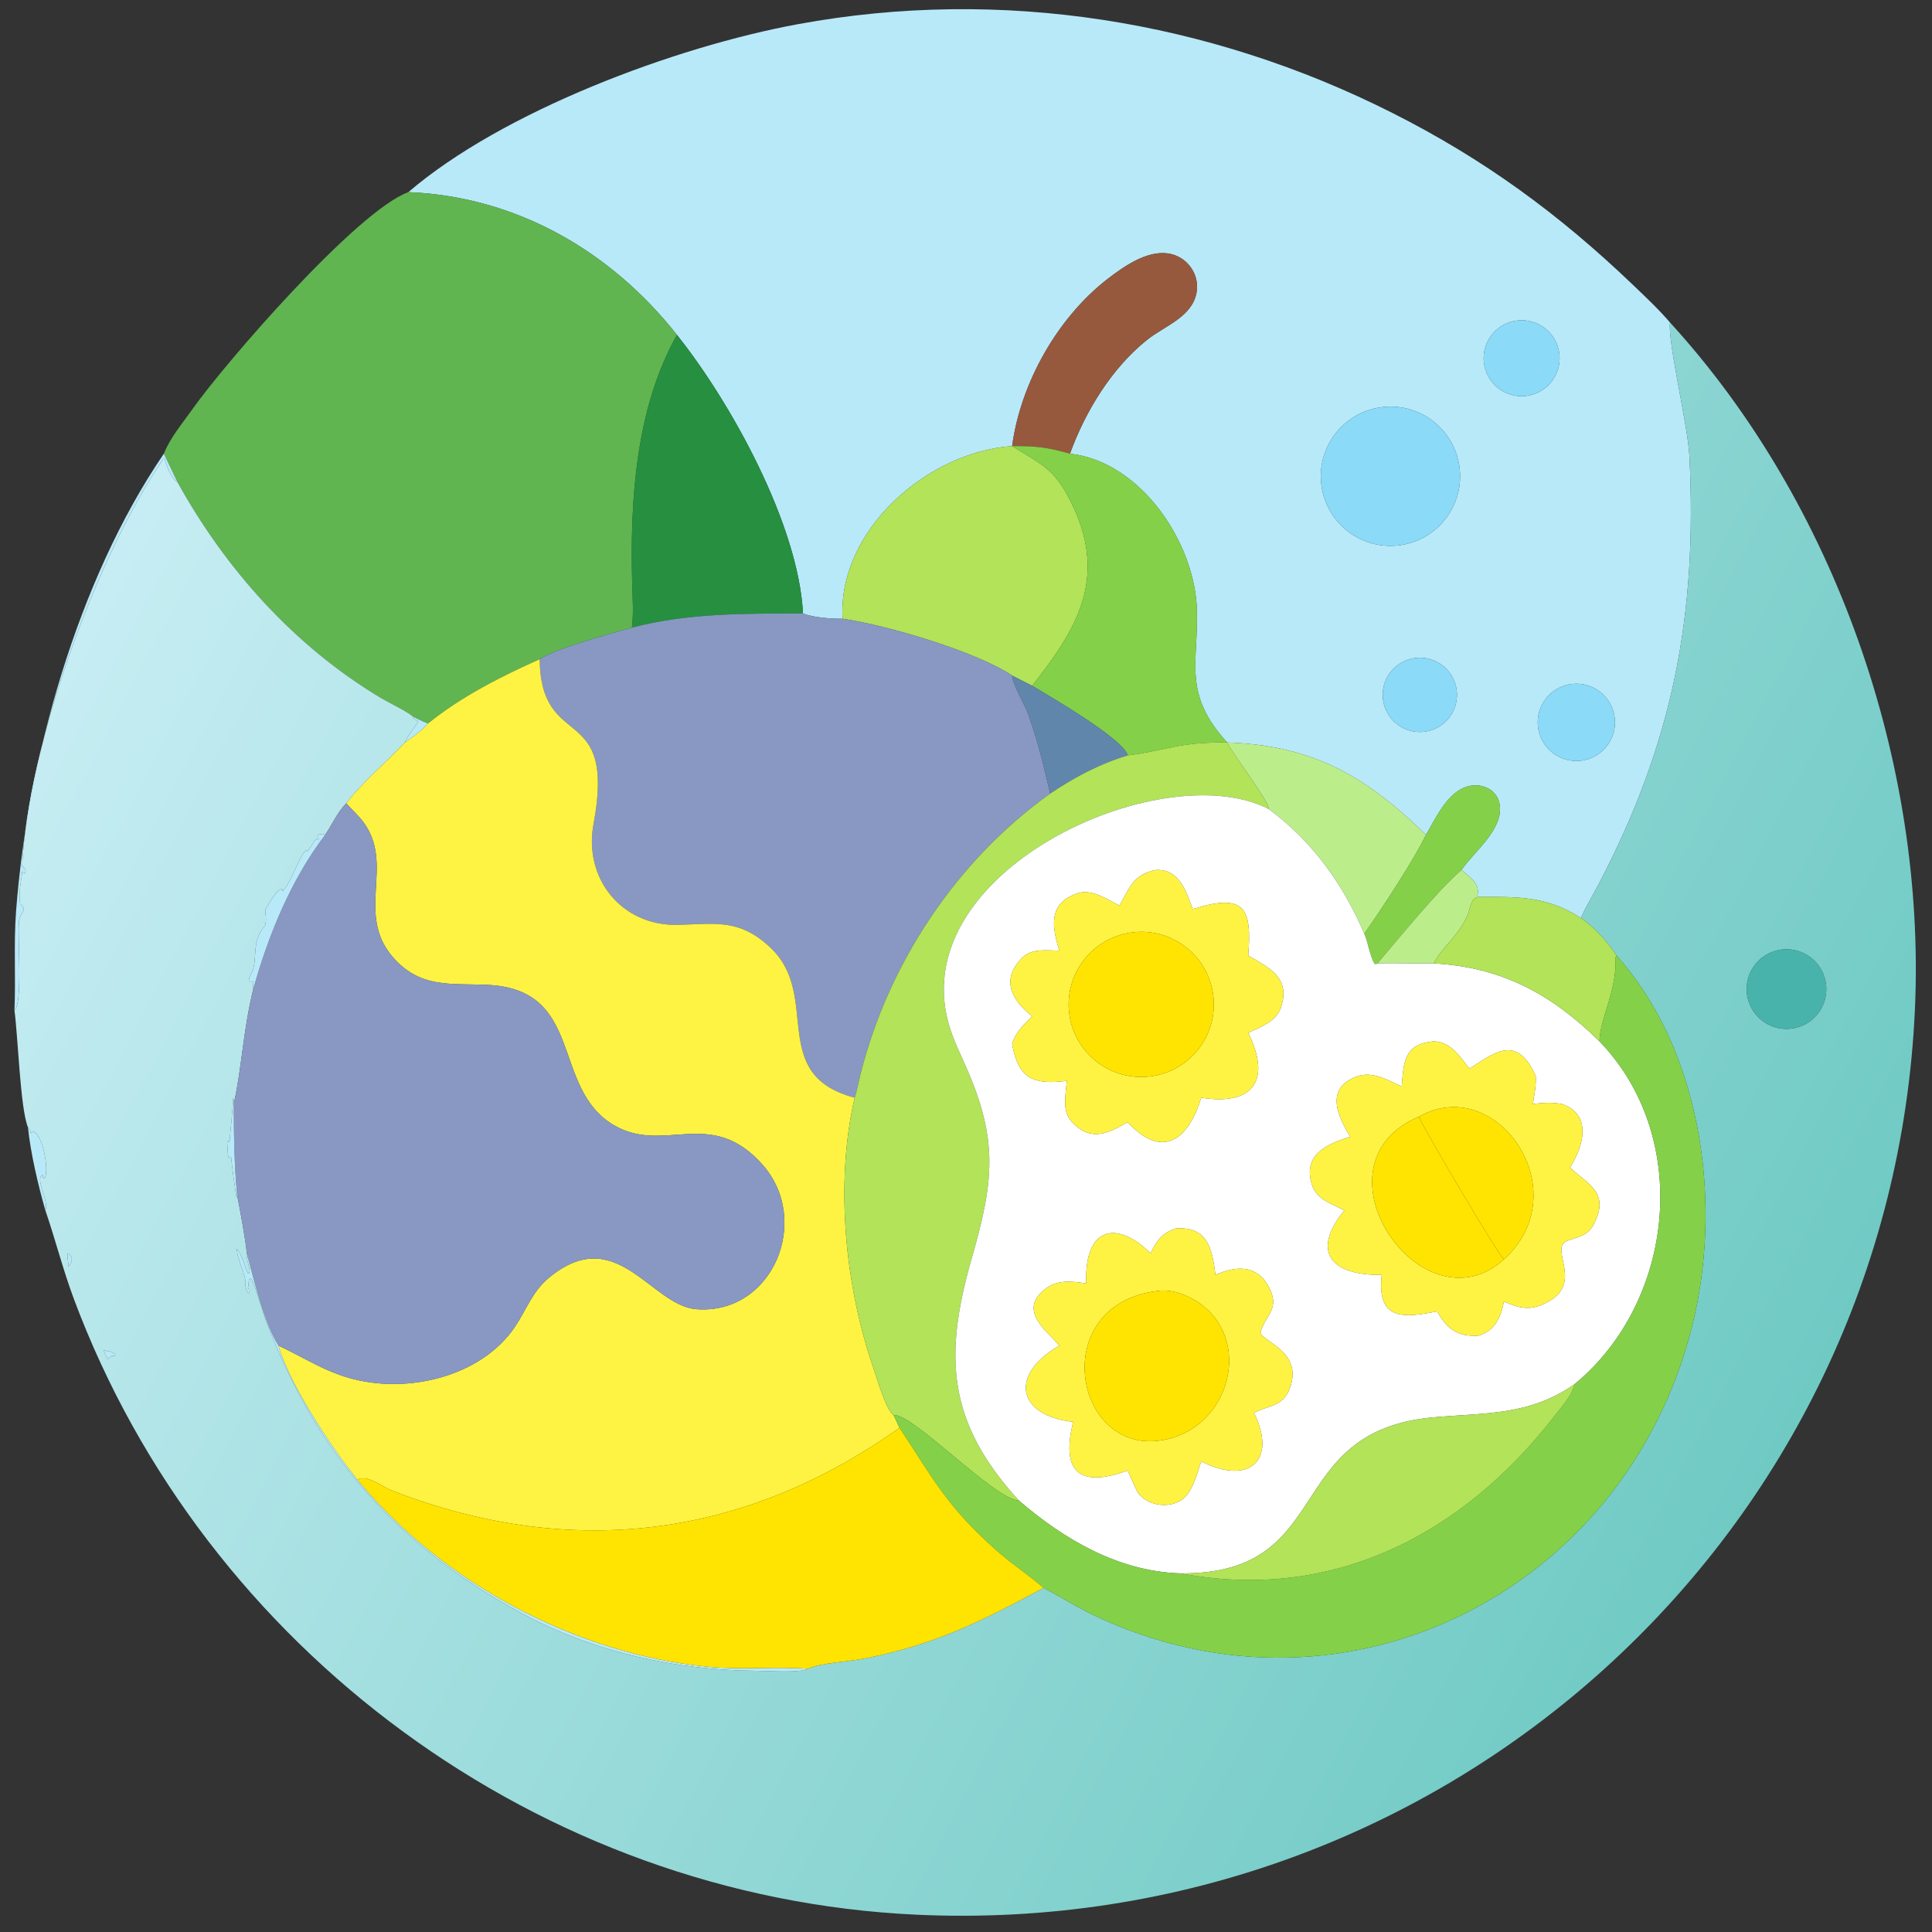 <?xml version="1.0" encoding="utf-8" ?>
<svg xmlns="http://www.w3.org/2000/svg" xmlns:xlink="http://www.w3.org/1999/xlink" width="1024" height="1024">
	<rect width="100%" height="100%" fill="#333333" stroke="none"/>
	<path fill="#B8E9F9" transform="scale(2 2)" d="M108.22 50.916C133.129 29.544 178.812 12.409 211.504 6.399C265.342 -3.498 320.41 5.401 369.072 29.971C393.166 42.136 413.012 56.613 432.641 75.394C436.038 78.645 439.51 81.895 442.572 85.467C441.909 90.527 447.291 112.607 447.705 120.752C449.85 162.962 443.369 196.725 423.566 234.488C422.046 237.388 420.281 240.294 418.954 243.281C409.811 237.385 402.007 237.656 391.703 237.711L391.508 237.364C392.361 234.174 389.494 232.44 387.307 230.557C390.64 225.665 398.49 219.784 397.426 213.21C396.788 209.266 392.83 207.446 389.163 208.346C383.638 209.702 380.572 216.746 377.887 221.247C362.162 205.821 347.97 197.507 325.221 196.765L325.221 196.765C313.383 183.795 317.596 175.778 317.188 161.604C316.677 143.826 302.351 122.303 283.552 120.23C287.631 109.008 294.616 97.542 304.02 90.04C308.63 86.363 315.865 84.065 317.089 77.603C318.026 72.66 314.547 67.907 309.594 67.168C303.944 66.325 297.89 70.566 293.65 73.825C280.329 84.063 270.469 101.443 268.229 118.214C245.743 119.76 221.935 140.56 223.293 163.982C220.237 163.983 215.621 163.687 212.806 162.583C211.602 138.952 193.58 106.484 179.4 88.75C161.843 66.481 136.773 52.072 108.22 50.916ZM402.023 84.944C396.512 85.621 392.589 90.631 393.255 96.144C393.921 101.656 398.924 105.588 404.437 104.933C409.966 104.277 413.912 99.257 413.245 93.729C412.577 88.201 407.549 84.265 402.023 84.944ZM365.82 107.947C355.734 109.418 348.75 118.788 350.222 128.874C351.693 138.961 361.063 145.944 371.149 144.473C381.236 143.001 388.22 133.632 386.748 123.545C385.276 113.459 375.906 106.475 365.82 107.947ZM375.807 174.312C370.445 174.565 366.274 179.066 366.43 184.431C366.586 189.797 371.012 194.048 376.379 193.989C379.938 193.949 383.199 191.992 384.907 188.869C386.615 185.746 386.504 181.945 384.618 178.927C382.731 175.909 379.362 174.144 375.807 174.312ZM415.712 181.397C410.157 182.526 406.577 187.953 407.725 193.504C408.874 199.055 414.314 202.616 419.861 201.448C425.38 200.286 428.92 194.879 427.777 189.355C426.634 183.832 421.239 180.273 415.712 181.397Z"/>
	<path fill="#60B550" transform="scale(2 2)" d="M43.428 120.23C45.099 115.992 48.34 112.193 50.95 108.499C59.517 96.376 94.445 55.976 108.22 50.916C136.773 52.072 161.843 66.481 179.4 88.75C168.407 108.308 166.946 132.79 167.543 154.683C167.65 158.575 167.943 162.454 167.467 166.333C161.755 167.962 147.515 171.708 143.019 174.7C132.89 179.21 122.113 184.674 113.44 191.727C112.054 191.266 110.672 190.492 109.352 189.857C108.258 188.718 102.641 185.99 100.898 184.944C78.09 171.255 59.891 151.005 47.058 127.798L43.428 120.23Z"/>
	<path fill="#96593D" transform="scale(2 2)" d="M268.229 118.214C270.469 101.443 280.329 84.063 293.65 73.825C297.89 70.566 303.944 66.325 309.594 67.168C314.547 67.907 318.026 72.66 317.089 77.603C315.865 84.065 308.63 86.363 304.02 90.04C294.616 97.542 287.631 109.008 283.552 120.23C277.406 118.507 274.651 118.201 268.229 118.214Z"/>
	<path fill="#8ADAF8" transform="scale(2 2)" d="M404.437 104.933C398.924 105.588 393.921 101.656 393.255 96.144C392.589 90.631 396.512 85.621 402.023 84.944C407.549 84.265 412.577 88.201 413.245 93.729C413.912 99.257 409.966 104.277 404.437 104.933Z"/>
	<defs>
		<linearGradient id="gradient_0" gradientUnits="userSpaceOnUse" x1="474.993" y1="379.167" x2="29.893" y2="145.031">
			<stop offset="0" stop-color="#70CAC4"/>
			<stop offset="1" stop-color="#C6EDF3"/>
		</linearGradient>
	</defs>
	<path fill="url(#gradient_0)" transform="scale(2 2)" d="M418.954 243.281C420.281 240.294 422.046 237.388 423.566 234.488C443.369 196.725 449.85 162.962 447.705 120.752C447.291 112.607 441.909 90.527 442.572 85.467C486.398 133.393 510.349 202.308 507.483 267.249C501.322 406.879 382.77 513.977 242.688 507.408C143.246 502.745 54.294 437.171 19.593 344.276C16.704 336.543 14.695 328.552 12.023 320.763C13.163 318.364 9.003 312.162 11.354 311.381L11.409 312.123L11.849 312.241C13.003 310.365 11.545 301.025 8.864 299.877L8.137 300.199C8.032 299.496 7.906 299.258 7.414 298.746C5.37 293.894 4.753 274.329 3.828 267.749C6.086 266.115 4.612 248.111 5.019 244.291C5.329 241.388 7.574 241.366 5.336 239.535C4.909 236.468 5.501 233.95 5.926 231.016L6.425 231.369L6.383 231.616C7.276 230.517 6.579 230.127 5.864 229.552C7.412 197.963 25.134 148.055 43.437 121.396L43.619 121.493C43.988 123.248 45.406 126.922 47.058 127.798C59.891 151.005 78.09 171.255 100.898 184.944C102.641 185.99 108.258 188.718 109.352 189.857C109.691 190.597 110.124 190.714 110.809 191.128C109.803 193.074 108.093 194.801 107.311 196.765C102.207 202.201 96.371 206.958 91.762 212.874C89.305 215.382 88.107 218.425 86.158 221.247L85.685 220.918L85.679 221.214C83.514 220.671 84.671 221.848 84.352 222.717L83.98 222.141C82.876 223.085 82.461 224.686 81.377 225.636L81.107 225.288C78.715 227.979 77.571 233.181 74.859 236.226L74.807 235.615C73.376 235.462 70.96 240.068 70.284 241.11C70.948 246.898 69.765 244.347 68.215 248.85C67.323 251.441 67.86 255.339 66.873 257.397C66.523 258.126 66.059 258.94 65.939 259.735L66.219 260.101L67.206 260.177C67.124 260.805 66.985 261.434 67.132 262.06C64.372 273.335 64.144 282.676 61.95 292.567L61.828 290.553C61.875 290.786 61.893 291.019 61.916 291.256L61.761 291.047C61.673 294.941 61.107 298.612 60.849 302.433L60.608 302.747L60.437 302.286L60.201 302.509C60.27 303.912 60.318 305.318 60.513 306.71L60.831 306.808L61.237 306.57C61.328 307.925 62.483 316.715 62.72 317.303L62.854 316.817C63.501 319.852 65.187 329.169 65.402 332.116C65.077 333.775 66.542 336.112 66.05 337.405L65.705 337.429C64.585 335.435 64.343 332.724 62.759 330.936C62.849 334.103 65.403 337.806 65.013 340.617C64.971 340.924 66.282 344.825 65.935 341.638L65.677 341.288C66.001 340.426 65.781 339.834 66.035 339.014L66.487 338.744C67.249 339.508 70.085 349.121 70.853 351.089C84.381 385.724 105.176 409.511 137.846 427.312C156.948 437.719 178.965 442.672 200.633 442.779C203.426 442.793 212.15 443.406 214.151 442.23C216.844 440.775 225.228 440.283 228.846 439.575C247.913 435.842 260.117 429.624 276.536 420.806C281.024 423.129 285.279 425.866 289.855 428.04C357.569 460.209 433.148 420.3 449.139 348.355C456.195 316.61 450.46 277.886 428.382 253.221C425.794 249.305 422.777 246.005 418.954 243.281ZM470.712 251.923C465.131 253.413 461.784 259.113 463.202 264.713C464.62 270.314 470.277 273.734 475.895 272.388C479.594 271.502 482.531 268.694 483.582 265.038C484.633 261.382 483.635 257.444 480.971 254.728C478.307 252.013 474.388 250.941 470.712 251.923ZM18.003 332.116C17.667 333.496 18.304 334.294 18.003 335.725C19.186 334.575 19.542 333.192 18.003 332.116ZM27.446 357.795C27.768 358.61 27.899 359.194 28.494 359.849L28.429 360.067L28.273 359.886L28.463 360.175C28.866 359.916 29.238 359.686 29.576 359.342L29.657 359.33C31.683 359.383 29.877 358.322 28.927 358.101L28.645 358.189L28.215 358.025C27.674 357.822 27.896 357.882 27.446 357.795Z"/>
	<path fill="#268F40" transform="scale(2 2)" d="M167.467 166.333C167.943 162.454 167.65 158.575 167.543 154.683C166.946 132.79 168.407 108.308 179.4 88.75C193.58 106.484 211.602 138.952 212.806 162.583C197.681 162.6 182.221 162.427 167.467 166.333Z"/>
	<path fill="#8ADAF8" transform="scale(2 2)" d="M371.149 144.473C361.063 145.944 351.693 138.961 350.222 128.874C348.75 118.788 355.734 109.418 365.82 107.947C375.906 106.475 385.276 113.459 386.748 123.545C388.22 133.632 381.236 143.001 371.149 144.473Z"/>
	<path fill="#B2E358" transform="scale(2 2)" d="M223.293 163.982C221.935 140.56 245.743 119.76 268.229 118.214C276.591 123.435 279.846 124.304 284.576 134.621C293.449 153.974 284.836 167.429 273.533 181.728C271.754 180.855 269.994 179.942 268.229 179.041C259.084 172.872 235.535 165.743 223.293 163.982Z"/>
	<path fill="#84D149" transform="scale(2 2)" d="M268.229 118.214C274.651 118.201 277.406 118.507 283.552 120.23C302.351 122.303 316.677 143.826 317.188 161.604C317.596 175.778 313.383 183.795 325.221 196.765C312.164 196.626 309.264 198.853 298.859 200.195C297.77 195.844 278.112 184.482 273.533 181.728C284.836 167.429 293.449 153.974 284.576 134.621C279.846 124.304 276.591 123.435 268.229 118.214Z"/>
	<path fill="#B8E9F9" transform="scale(2 2)" d="M3.828 267.749C4.221 258.982 3.595 250.223 4.262 241.439C7.302 201.382 20.403 153.979 43.428 120.23L47.058 127.798C45.406 126.922 43.988 123.248 43.619 121.493L43.437 121.396C25.134 148.055 7.412 197.963 5.864 229.552C6.579 230.127 7.276 230.517 6.383 231.616L6.425 231.369L5.926 231.016C5.501 233.95 4.909 236.468 5.336 239.535C7.574 241.366 5.329 241.388 5.019 244.291C4.612 248.111 6.086 266.115 3.828 267.749Z"/>
	<path fill="#8898C3" transform="scale(2 2)" d="M167.467 166.333C182.221 162.427 197.681 162.6 212.806 162.583C215.621 163.687 220.237 163.983 223.293 163.982C235.535 165.743 259.084 172.872 268.229 179.041C268.261 181.212 271.672 186.904 272.564 189.463C275.334 197.411 276.431 202.42 278.311 210.304C253.509 227.995 235.321 255.389 227.979 284.913C227.49 286.88 227.132 288.984 226.497 290.902C203.315 284.764 217.709 264.065 204.292 251.251C195.928 243.262 189.429 244.895 179.514 245.096C164.725 245.396 154.599 232.781 157.291 218.384C163.426 185.575 143.329 199.627 143.019 174.7C147.515 171.708 161.755 167.962 167.467 166.333Z"/>
	<path fill="#8ADAF8" transform="scale(2 2)" d="M376.379 193.989C371.012 194.048 366.586 189.797 366.43 184.431C366.274 179.066 370.445 174.565 375.807 174.312C379.362 174.144 382.731 175.909 384.618 178.927C386.504 181.945 386.615 185.746 384.907 188.869C383.199 191.992 379.938 193.949 376.379 193.989Z"/>
	<path fill="#FEF342" transform="scale(2 2)" d="M113.44 191.727C122.113 184.674 132.89 179.21 143.019 174.7C143.329 199.627 163.426 185.575 157.291 218.384C154.599 232.781 164.725 245.396 179.514 245.096C189.429 244.895 195.928 243.262 204.292 251.251C217.709 264.065 203.315 284.764 226.497 290.902C221.227 313.608 223.951 340.94 231.495 362.646C232.264 364.861 234.918 374.009 236.819 375.015L238.375 378.374C196.847 408.004 150.625 413.268 103.645 394.928C101.101 393.935 97.359 390.707 94.701 392.101C88.308 384.305 76.605 366.757 73.806 356.6C83.371 361.145 89.267 365.727 100.811 366.64C113.862 367.673 128.898 362.857 136.492 351.575C139.444 347.189 141.079 342.313 145.256 338.797C163.318 323.595 172.422 346.012 184.547 346.949C204.773 348.512 215.218 323.333 202.002 308.566C188.201 293.145 176.012 306.042 162.662 298.167C145.835 288.241 155.157 262.067 128.958 260.987C119.352 260.591 111.183 261.945 103.991 253.503C94.188 241.995 104.679 229.108 96.273 217.831C94.96 216.07 93.209 214.547 91.762 212.874C96.371 206.958 102.207 202.201 107.311 196.765C109.405 195.235 111.722 193.687 113.44 191.727Z"/>
	<path fill="#6186AC" transform="scale(2 2)" d="M278.311 210.304C276.431 202.42 275.334 197.411 272.564 189.463C271.672 186.904 268.261 181.212 268.229 179.041C269.994 179.942 271.754 180.855 273.533 181.728C278.112 184.482 297.77 195.844 298.859 200.195C291.361 202.44 284.772 205.97 278.311 210.304Z"/>
	<path fill="#8ADAF8" transform="scale(2 2)" d="M419.861 201.448C414.314 202.616 408.874 199.055 407.725 193.504C406.577 187.953 410.157 182.526 415.712 181.397C421.239 180.273 426.634 183.832 427.777 189.355C428.92 194.879 425.38 200.286 419.861 201.448Z"/>
	<path fill="#B8E9F9" transform="scale(2 2)" d="M107.311 196.765C108.093 194.801 109.803 193.074 110.809 191.128C110.124 190.714 109.691 190.597 109.352 189.857C110.672 190.492 112.054 191.266 113.44 191.727C111.722 193.687 109.405 195.235 107.311 196.765Z"/>
	<path fill="#B2E358" transform="scale(2 2)" d="M325.221 196.765L325.221 196.765C326.909 200.185 336.67 212.83 336.224 214.41C307.689 199.705 238.038 231.488 251.938 273.032C253.017 276.257 254.515 279.343 255.894 282.449C264.68 302.226 263.367 313.099 257.5 333.551C250.056 359.499 251.08 376.908 270.023 397.665C263.544 397.459 241.95 374.567 236.819 375.015C234.918 374.009 232.264 364.861 231.495 362.646C223.951 340.94 221.227 313.608 226.497 290.902C227.132 288.984 227.49 286.88 227.979 284.913C235.321 255.389 253.509 227.995 278.311 210.304C284.772 205.97 291.361 202.44 298.859 200.195C309.264 198.853 312.164 196.626 325.221 196.765Z"/>
	<path fill="#BCED8B" transform="scale(2 2)" d="M325.221 196.765C347.97 197.507 362.162 205.821 377.887 221.247C374.852 227.697 365.755 241.488 361.552 247.45C355.913 234.286 347.804 222.975 336.224 214.41C336.67 212.83 326.909 200.185 325.221 196.765Z"/>
	<path fill="#84D149" transform="scale(2 2)" d="M377.887 221.247C380.572 216.746 383.638 209.702 389.163 208.346C392.83 207.446 396.788 209.266 397.426 213.21C398.49 219.784 390.64 225.665 387.307 230.557C380.849 236.135 370.712 248.683 365.048 255.303L364.692 255.522L364.257 255.417C362.977 253.237 362.633 250.17 361.682 247.772L361.552 247.45C365.755 241.488 374.852 227.697 377.887 221.247Z"/>
	<path fill="white" transform="scale(2 2)" d="M270.023 397.665C251.08 376.908 250.056 359.499 257.5 333.551C263.367 313.099 264.68 302.226 255.894 282.449C254.515 279.343 253.017 276.257 251.938 273.032C238.038 231.488 307.689 199.705 336.224 214.41C347.804 222.975 355.913 234.286 361.552 247.45L361.682 247.772C362.633 250.17 362.977 253.237 364.257 255.417L364.692 255.522L365.048 255.303C370.21 255.139 375.011 255.394 379.95 255.303C398.106 256.336 411.111 263.435 423.872 275.956C448.496 301.476 443.835 344.967 417.265 366.834C405.263 375.227 393.614 374.365 379.847 375.612C339.388 379.274 354.286 417.261 312.893 416.965C296.527 416.47 282.154 408.106 270.023 397.665ZM306.312 230.557C300.316 231.695 299.359 235.306 296.661 240C293.495 238.377 289.34 235.52 285.67 236.706C277.611 239.311 278.813 245.68 280.735 251.937C277.382 251.9 273.473 251.244 270.894 253.827C265.153 259.577 268.048 264.987 273.533 269.305C271.333 271.543 269.142 273.511 268.229 276.628C269.817 285.851 273.91 287.563 282.694 286.439C282.494 290.095 281.301 294.371 284.057 297.319C289.035 302.643 293.542 300.425 298.859 297.401C307.862 307.176 314.815 302.384 318.335 290.902C331.794 293.078 337.126 286.592 330.793 273.699C334.019 272.145 338.168 270.763 339.433 267.045C342.205 258.893 335.999 256.378 330.793 253.221C331.796 240.626 329.932 236.568 316.086 240.928C314.309 236.174 312.502 230.205 306.312 230.557ZM379.95 275.956C372.152 276.662 371.978 281.311 371.472 287.94C367.742 286.213 363.661 283.738 359.465 285.309C350.905 288.512 354.688 296.113 357.843 301.246C351.521 303.197 345.205 306.031 347.661 313.92C348.917 317.952 352.922 318.974 356.255 320.763C347.443 331.654 352.507 337.999 366.173 337.866C364.767 350.278 372.327 349.181 380.871 347.525C383.521 352.356 386.323 354.192 391.703 353.992C396.188 352.687 397.754 349.128 398.552 344.919C401.968 346.394 404.777 347.336 408.438 345.855C420.927 340.8 410.05 330.829 415.358 328.819C418.231 327.731 420.672 327.578 422.287 324.563C426.921 315.91 420.488 313.717 416.053 309.392C419.599 303.896 422.11 295.363 413.887 292.567C411.181 292.082 408.94 292.25 406.216 292.567C406.601 290.124 407.13 287.643 406.984 285.162C401.793 273.441 395.41 279.575 389.413 283.188C386.79 279.957 384.595 276.147 379.95 275.956ZM311.591 325.554C307.89 326.813 306.587 328.726 304.916 332.116C295.537 322.95 287.306 325.539 287.873 340.111C284.112 339.575 280.37 339.04 277.113 341.508C269.384 347.367 277.826 352.951 280.735 356.6C267.329 364.333 269.541 375.167 284.401 376.811C281.239 389.658 285.589 394.517 298.859 389.71C299.733 391.648 300.552 393.639 301.517 395.531C304.029 399.021 309.789 399.921 313.302 397.368C316.107 395.329 317.213 390.412 318.335 387.281C331.089 393.702 338.504 387.026 332.323 374.423L332.687 374.243C336.634 372.316 340.052 372.627 341.822 367.889C345.594 357.788 333.41 355.224 334.083 352.925C335.395 348.439 339.316 346.88 336.271 341.097C333.117 335.107 327.59 335.42 322.119 337.866C321.188 330.675 319.949 324.992 311.591 325.554Z"/>
	<path fill="#8898C3" transform="scale(2 2)" d="M86.158 221.247C88.107 218.425 89.305 215.382 91.762 212.874C93.209 214.547 94.96 216.07 96.273 217.831C104.679 229.108 94.188 241.995 103.991 253.503C111.183 261.945 119.352 260.591 128.958 260.987C155.157 262.067 145.835 288.241 162.662 298.167C176.012 306.042 188.201 293.145 202.002 308.566C215.218 323.333 204.773 348.512 184.547 346.949C172.422 346.012 163.318 323.595 145.256 338.797C141.079 342.313 139.444 347.189 136.492 351.575C128.898 362.857 113.862 367.673 100.811 366.64C89.267 365.727 83.371 361.145 73.806 356.6C70.125 351.081 67.173 338.713 65.402 332.116C65.187 329.169 63.501 319.852 62.854 316.817C62.061 308.659 61.983 300.746 61.95 292.567C64.144 282.676 64.372 273.335 67.132 262.06C71.182 247.665 77.071 233.23 86.158 221.247Z"/>
	<path fill="#B8E9F9" transform="scale(2 2)" d="M67.132 262.06C66.985 261.434 67.124 260.805 67.206 260.177L66.219 260.101L65.939 259.735C66.059 258.94 66.523 258.126 66.873 257.397C67.86 255.339 67.323 251.441 68.215 248.85C69.765 244.347 70.948 246.898 70.284 241.11C70.96 240.068 73.376 235.462 74.807 235.615L74.859 236.226C77.571 233.181 78.715 227.979 81.107 225.288L81.377 225.636C82.461 224.686 82.876 223.085 83.98 222.141L84.352 222.717C84.671 221.848 83.514 220.671 85.679 221.214L85.685 220.918L86.158 221.247C77.071 233.23 71.182 247.665 67.132 262.06Z"/>
	<path fill="#BCED8B" transform="scale(2 2)" d="M365.048 255.303C370.712 248.683 380.849 236.135 387.307 230.557C389.494 232.44 392.361 234.174 391.508 237.364L391.703 237.711C389.713 237.968 389.646 240.791 388.969 242.386C386.554 248.073 382.31 250.753 379.95 255.303C375.011 255.394 370.21 255.139 365.048 255.303Z"/>
	<path fill="#FEF342" transform="scale(2 2)" d="M296.661 240C299.359 235.306 300.316 231.695 306.312 230.557C312.502 230.205 314.309 236.174 316.086 240.928C329.932 236.568 331.796 240.626 330.793 253.221C335.999 256.378 342.205 258.893 339.433 267.045C338.168 270.763 334.019 272.145 330.793 273.699C337.126 286.592 331.794 293.078 318.335 290.902C314.815 302.384 307.862 307.176 298.859 297.401C293.542 300.425 289.035 302.643 284.057 297.319C281.301 294.371 282.494 290.095 282.694 286.439C273.91 287.563 269.817 285.851 268.229 276.628C269.142 273.511 271.333 271.543 273.533 269.305C268.048 264.987 265.153 259.577 270.894 253.827C273.473 251.244 277.382 251.9 280.735 251.937C278.813 245.68 277.611 239.311 285.67 236.706C289.34 235.52 293.495 238.377 296.661 240ZM300.606 247.031C293.692 247.693 287.672 252.029 284.854 258.377C282.037 264.725 282.859 272.098 287.006 277.669C291.152 283.24 297.98 286.144 304.869 285.266C315.293 283.938 322.722 274.493 321.558 264.05C320.393 253.607 311.065 246.03 300.606 247.031Z"/>
	<path fill="#B2E358" transform="scale(2 2)" d="M379.95 255.303C382.31 250.753 386.554 248.073 388.969 242.386C389.646 240.791 389.713 237.968 391.703 237.711C402.007 237.656 409.811 237.385 418.954 243.281C422.777 246.005 425.794 249.305 428.382 253.221C428.123 253.709 428.154 253.708 428.165 254.227C428.357 262.931 424.057 269.804 423.872 275.956C411.111 263.435 398.106 256.336 379.95 255.303Z"/>
	<path fill="#FEE400" transform="scale(2 2)" d="M304.869 285.266C297.98 286.144 291.152 283.24 287.006 277.669C282.859 272.098 282.037 264.725 284.854 258.377C287.672 252.029 293.692 247.693 300.606 247.031C311.065 246.03 320.393 253.607 321.558 264.05C322.722 274.493 315.293 283.938 304.869 285.266Z"/>
	<path fill="#48B3AA" transform="scale(2 2)" d="M475.895 272.388C470.277 273.734 464.62 270.314 463.202 264.713C461.784 259.113 465.131 253.413 470.712 251.923C474.388 250.941 478.307 252.013 480.971 254.728C483.635 257.444 484.633 261.382 483.582 265.038C482.531 268.694 479.594 271.502 475.895 272.388Z"/>
	<path fill="#84D149" transform="scale(2 2)" d="M423.872 275.956C424.057 269.804 428.357 262.931 428.165 254.227C428.154 253.708 428.123 253.709 428.382 253.221C450.46 277.886 456.195 316.61 449.139 348.355C433.148 420.3 357.569 460.209 289.855 428.04C285.279 425.866 281.024 423.129 276.536 420.806C272.692 417.436 268.332 414.629 264.468 411.229C250.999 399.378 247.461 392.127 238.375 378.374L236.819 375.015C241.95 374.567 263.544 397.459 270.023 397.665C282.154 408.106 296.527 416.47 312.893 416.965C353.07 424.564 387.591 406.876 412.221 374.938C414.095 372.508 416.548 369.87 417.265 366.834C443.835 344.967 448.496 301.476 423.872 275.956Z"/>
	<path fill="#FEF342" transform="scale(2 2)" d="M371.472 287.94C371.978 281.311 372.152 276.662 379.95 275.956C384.595 276.147 386.79 279.957 389.413 283.188C395.41 279.575 401.793 273.441 406.984 285.162C407.13 287.643 406.601 290.124 406.216 292.567C408.94 292.25 411.181 292.082 413.887 292.567C422.11 295.363 419.599 303.896 416.053 309.392C420.488 313.717 426.921 315.91 422.287 324.563C420.672 327.578 418.231 327.731 415.358 328.819C410.05 330.829 420.927 340.8 408.438 345.855C404.777 347.336 401.968 346.394 398.552 344.919C397.754 349.128 396.188 352.687 391.703 353.992C386.323 354.192 383.521 352.356 380.871 347.525C372.327 349.181 364.767 350.278 366.173 337.866C352.507 337.999 347.443 331.654 356.255 320.763C352.922 318.974 348.917 317.952 347.661 313.92C345.205 306.031 351.521 303.197 357.843 301.246C354.688 296.113 350.905 288.512 359.465 285.309C363.661 283.738 367.742 286.213 371.472 287.94ZM376.006 295.939C346.169 308.655 376.872 353.297 398.552 333.758C418.41 315.794 396.714 284.209 376.006 295.939Z"/>
	<path fill="#B8E9F9" transform="scale(2 2)" d="M62.854 316.817L62.72 317.303C62.483 316.715 61.328 307.925 61.237 306.57L60.831 306.808L60.513 306.71C60.318 305.318 60.27 303.912 60.201 302.509L60.437 302.286L60.608 302.747L60.849 302.433C61.107 298.612 61.673 294.941 61.761 291.047L61.916 291.256C61.893 291.019 61.875 290.786 61.828 290.553L61.95 292.567C61.983 300.746 62.061 308.659 62.854 316.817Z"/>
	<path fill="#FEE400" transform="scale(2 2)" d="M376.006 295.939C396.714 284.209 418.41 315.794 398.552 333.758C396.7 331.931 377.731 299.9 376.006 295.939Z"/>
	<path fill="#FEE400" transform="scale(2 2)" d="M398.552 333.758C376.872 353.297 346.169 308.655 376.006 295.939C377.731 299.9 396.7 331.931 398.552 333.758Z"/>
	<path fill="#B8E9F9" transform="scale(2 2)" d="M7.414 298.746C7.906 299.258 8.032 299.496 8.137 300.199L8.864 299.877C11.545 301.025 13.003 310.365 11.849 312.241L11.409 312.123L11.354 311.381C9.003 312.162 13.163 318.364 12.023 320.763C10.149 314.247 8.062 305.416 7.414 298.746Z"/>
	<path fill="#FEF342" transform="scale(2 2)" d="M304.916 332.116C306.587 328.726 307.89 326.813 311.591 325.554C319.949 324.992 321.188 330.675 322.119 337.866C327.59 335.42 333.117 335.107 336.271 341.097C339.316 346.88 335.395 348.439 334.083 352.925C333.41 355.224 345.594 357.788 341.822 367.889C340.052 372.627 336.634 372.316 332.687 374.243L332.323 374.423C338.504 387.026 331.089 393.702 318.335 387.281C317.213 390.412 316.107 395.329 313.302 397.368C309.789 399.921 304.029 399.021 301.517 395.531C300.552 393.639 299.733 391.648 298.859 389.71C285.589 394.517 281.239 389.658 284.401 376.811C269.541 375.167 267.329 364.333 280.735 356.6C277.826 352.951 269.384 347.367 277.113 341.508C280.37 339.04 284.112 339.575 287.873 340.111C287.306 325.539 295.537 322.95 304.916 332.116ZM306.902 342.094C278.113 345.468 284.121 383.772 306.312 381.884C325.116 380.149 332.165 356.748 318.901 346.119C315.835 343.663 310.898 341.506 306.902 342.094Z"/>
	<path fill="#B8E9F9" transform="scale(2 2)" d="M214.151 442.23C212.15 443.406 203.426 442.793 200.633 442.779C178.965 442.672 156.948 437.719 137.846 427.312C105.176 409.511 84.381 385.724 70.853 351.089C70.085 349.121 67.249 339.508 66.487 338.744L66.035 339.014C65.781 339.834 66.001 340.426 65.677 341.288L65.935 341.638C66.282 344.825 64.971 340.924 65.013 340.617C65.403 337.806 62.849 334.103 62.759 330.936C64.343 332.724 64.585 335.435 65.705 337.429L66.05 337.405C66.542 336.112 65.077 333.775 65.402 332.116C67.173 338.713 70.125 351.081 73.806 356.6C76.605 366.757 88.308 384.305 94.701 392.101C117.053 419.331 152.649 438.297 187.549 441.704C196.442 442.573 205.3 441.616 214.151 442.23Z"/>
	<path fill="#B8E9F9" transform="scale(2 2)" d="M18.003 335.725C18.304 334.294 17.667 333.496 18.003 332.116C19.542 333.192 19.186 334.575 18.003 335.725Z"/>
	<path fill="#FEE400" transform="scale(2 2)" d="M306.312 381.884C284.121 383.772 278.113 345.468 306.902 342.094C310.898 341.506 315.835 343.663 318.901 346.119C332.165 356.748 325.116 380.149 306.312 381.884Z"/>
	<path fill="#B8E9F9" transform="scale(2 2)" d="M29.657 359.33L29.576 359.342C29.238 359.686 28.866 359.916 28.463 360.175L28.273 359.886L28.429 360.067L28.494 359.849C27.899 359.194 27.768 358.61 27.446 357.795C27.896 357.882 27.674 357.822 28.215 358.025L28.645 358.189L28.927 358.101C29.877 358.322 31.683 359.383 29.657 359.33Z"/>
	<path fill="#B2E358" transform="scale(2 2)" d="M312.893 416.965C354.286 417.261 339.388 379.274 379.847 375.612C393.614 374.365 405.263 375.227 417.265 366.834C416.548 369.87 414.095 372.508 412.221 374.938C387.591 406.876 353.07 424.564 312.893 416.965Z"/>
	<path fill="#FEE400" transform="scale(2 2)" d="M94.701 392.101C97.359 390.707 101.101 393.935 103.645 394.928C150.625 413.268 196.847 408.004 238.375 378.374C247.461 392.127 250.999 399.378 264.468 411.229C268.332 414.629 272.692 417.436 276.536 420.806C260.117 429.624 247.913 435.842 228.846 439.575C225.228 440.283 216.844 440.775 214.151 442.23C205.3 441.616 196.442 442.573 187.549 441.704C152.649 438.297 117.053 419.331 94.701 392.101Z"/>
</svg>
